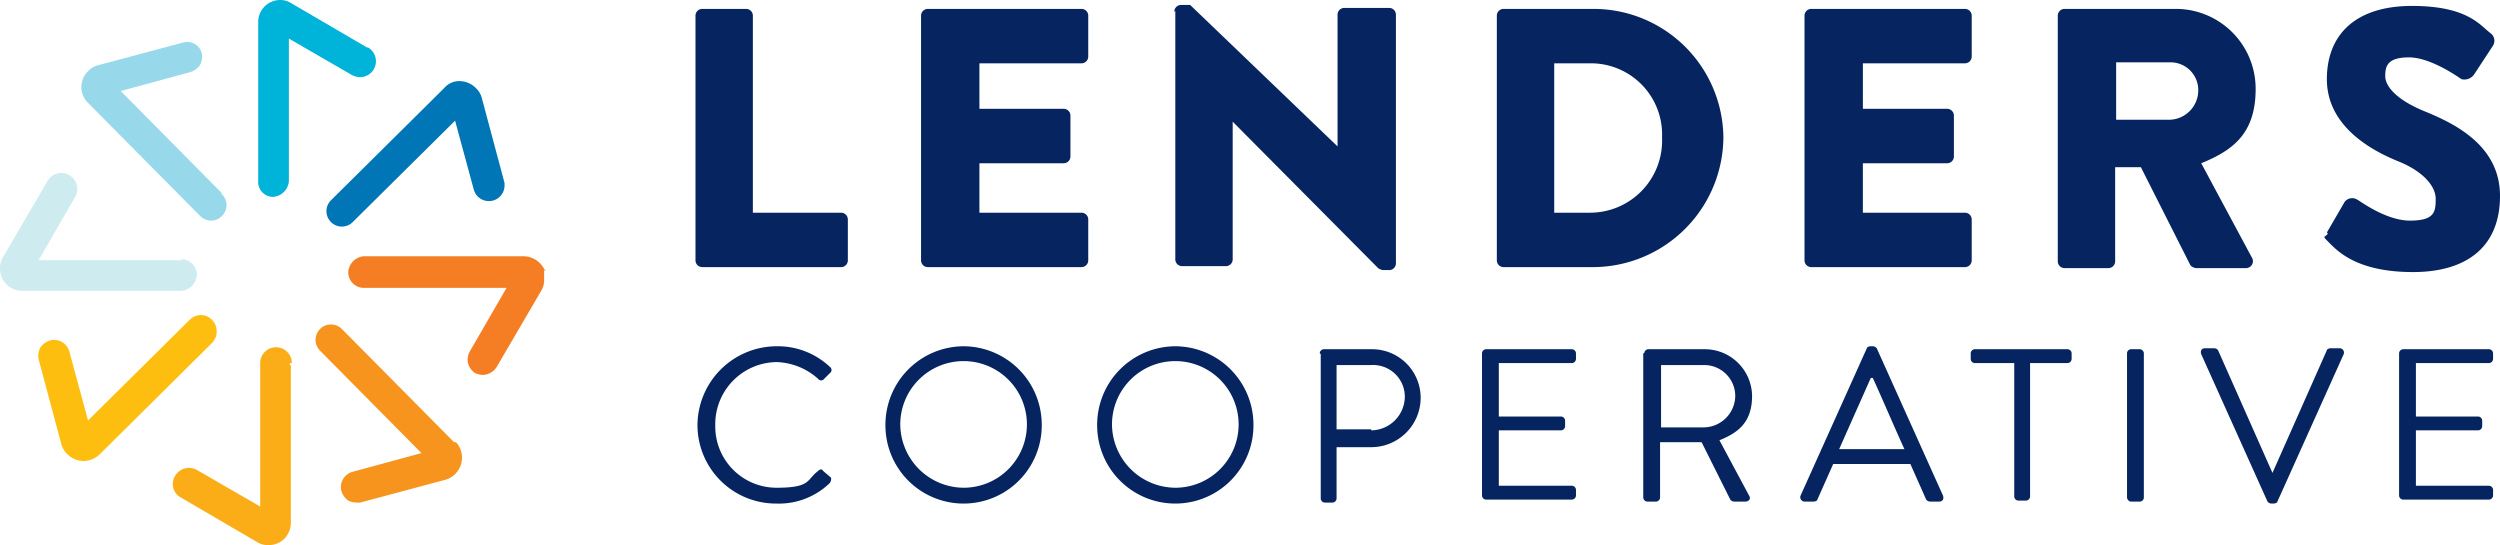 <svg xmlns="http://www.w3.org/2000/svg" xmlns:xlink="http://www.w3.org/1999/xlink" width="252.7" height="55.1" viewBox="0 0 252.7 55.1"><defs><clipPath id="a"><rect width="252.7" height="55.1" transform="translate(0 0)" fill="none"/></clipPath></defs><g transform="translate(0 0)"><g clip-path="url(#a)"><path d="M70.3,1.6A.684.684,0,0,1,71,.9h4.4a.684.684,0,0,1,.7.7V21.5H85a.684.684,0,0,1,.7.7v4.1a.684.684,0,0,1-.7.7H71a.684.684,0,0,1-.7-.7Z" fill="#052460"/><path d="M93.1,1.6a.684.684,0,0,1,.7-.7h15.5a.684.684,0,0,1,.7.7V5.7a.684.684,0,0,1-.7.7H99V11h8.5a.684.684,0,0,1,.7.7v4.1a.684.684,0,0,1-.7.7H99v5h10.3a.684.684,0,0,1,.7.7v4.1a.684.684,0,0,1-.7.7H93.8a.684.684,0,0,1-.7-.7Z" fill="#052460"/><path d="M118.7,1.2a.684.684,0,0,1,.7-.7h.9l14.9,14.3V1.5a.684.684,0,0,1,.7-.7h4.5a.684.684,0,0,1,.7.7V26.6a.684.684,0,0,1-.7.7h-.6a1.056,1.056,0,0,1-.5-.2L124.6,12.3V26.2a.684.684,0,0,1-.7.7h-4.4a.684.684,0,0,1-.7-.7V1.1Z" fill="#052460"/><path d="M151.3,1.6a.684.684,0,0,1,.7-.7h9.1a13.124,13.124,0,0,1,13.1,13A13.21,13.21,0,0,1,161.1,27H152a.684.684,0,0,1-.7-.7Zm9.4,19.9a7.287,7.287,0,0,0,7.3-7.6,7.2,7.2,0,0,0-7.3-7.5h-3.6V21.5Z" fill="#052460"/><path d="M182.4,1.6a.684.684,0,0,1,.7-.7h15.5a.684.684,0,0,1,.7.7V5.7a.684.684,0,0,1-.7.7H188.3V11h8.5a.684.684,0,0,1,.7.7v4.1a.684.684,0,0,1-.7.7h-8.5v5h10.3a.684.684,0,0,1,.7.7v4.1a.684.684,0,0,1-.7.7H183.1a.684.684,0,0,1-.7-.7Z" fill="#052460"/><path d="M208,1.6a.684.684,0,0,1,.7-.7h11.2A8.066,8.066,0,0,1,228,9c0,4.5-2.3,6.2-5.5,7.5l5.1,9.5a.7.7,0,0,1-.6,1.1h-5a.855.855,0,0,1-.6-.3l-5-9.9h-2.6v9.5a.684.684,0,0,1-.7.7h-4.4a.684.684,0,0,1-.7-.7V1.6Zm11.4,10.5a2.974,2.974,0,0,0,2.8-3,2.8,2.8,0,0,0-2.8-2.8h-5.5v5.8Z" fill="#052460"/><path d="M235.2,23.5l1.8-3.1a.961.961,0,0,1,1.3-.2c.1,0,2.8,2.1,5.3,2.1s2.6-.9,2.6-2.2-1.3-2.8-3.8-3.8c-3.2-1.3-7.2-3.8-7.2-8.3S238.1.6,243.8.6s6.9,2,8,2.8a.942.942,0,0,1,.2,1.2l-1.9,2.9a1.193,1.193,0,0,1-1.3.5c-.3-.2-3.1-2.2-5.3-2.2s-2.4.9-2.4,1.9,1.1,2.4,4.1,3.6c2.9,1.2,7.5,3.4,7.5,8.5s-3.3,7.7-8.8,7.7-7.5-2-8.4-2.9-.5-.5-.2-1Z" fill="#052460"/><path d="M78.6,35a7.659,7.659,0,0,1,5.3,2.1.375.375,0,0,1,0,.6l-.6.6a.375.375,0,0,1-.6,0,6.556,6.556,0,0,0-4.2-1.7A6.276,6.276,0,0,0,72.3,43a6.19,6.19,0,0,0,6.2,6.3c3.5,0,3-.8,4.2-1.7.2-.2.4-.2.5,0l.7.6c.2.1.1.4,0,.6a7.381,7.381,0,0,1-5.4,2.1,7.938,7.938,0,0,1-8-7.9,8.024,8.024,0,0,1,8-8Z" fill="#052460"/><path d="M97.4,35a7.938,7.938,0,0,1,7.9,8,7.9,7.9,0,1,1-15.8,0,7.938,7.938,0,0,1,7.9-8m0,14.3A6.4,6.4,0,1,0,91,42.9a6.445,6.445,0,0,0,6.4,6.4" fill="#052460"/><path d="M118.8,35a7.938,7.938,0,0,1,7.9,8,7.9,7.9,0,1,1-15.8,0,7.938,7.938,0,0,1,7.9-8m0,14.3a6.4,6.4,0,1,0-6.4-6.4,6.445,6.445,0,0,0,6.4,6.4" fill="#052460"/><path d="M133.4,35.7a.43.43,0,0,1,.4-.4h4.9a4.908,4.908,0,0,1,4.9,4.9,5,5,0,0,1-4.9,5h-3.6v5.2a.43.43,0,0,1-.4.4h-.8a.43.43,0,0,1-.4-.4V35.8Zm5.2,7.8a3.436,3.436,0,0,0,3.4-3.4,3.209,3.209,0,0,0-3.4-3.2h-3.5v6.5h3.5Z" fill="#052460"/><path d="M149.8,35.7a.43.43,0,0,1,.4-.4h8.7a.43.43,0,0,1,.4.4v.6a.43.43,0,0,1-.4.4h-7.4v5.4h6.3a.43.43,0,0,1,.4.4v.6a.43.43,0,0,1-.4.4h-6.3v5.6h7.4a.43.43,0,0,1,.4.4v.6a.43.43,0,0,1-.4.4h-8.7a.43.43,0,0,1-.4-.4V35.7Z" fill="#052460"/><path d="M166.2,35.7a.43.43,0,0,1,.4-.4h5.7a4.781,4.781,0,0,1,4.8,4.7c0,2.6-1.3,3.7-3.3,4.5l3,5.6c.2.3,0,.6-.4.6h-1.1a.52.52,0,0,1-.4-.2L172,44.7h-4.2v5.6a.43.43,0,0,1-.4.4h-.9a.43.43,0,0,1-.4-.4V35.7Zm6,7.5a3.222,3.222,0,0,0,3.2-3.2,3.137,3.137,0,0,0-3.2-3.1h-4.3v6.3Z" fill="#052460"/><path d="M182,50.1l6.7-14.9c0-.1.2-.2.4-.2h.2a.52.52,0,0,1,.4.2l6.7,14.9c.1.3,0,.6-.4.6h-.9a.52.52,0,0,1-.4-.2l-1.6-3.6h-7.8l-1.6,3.6c0,.1-.2.2-.4.2h-.9A.441.441,0,0,1,182,50.1Zm10.5-4.7c-1.1-2.4-2.1-4.8-3.2-7.2h-.2l-3.2,7.2Z" fill="#052460"/><path d="M203.4,36.7h-3.8a.43.43,0,0,1-.4-.4v-.6a.43.43,0,0,1,.4-.4H209a.43.43,0,0,1,.4.4v.6a.43.43,0,0,1-.4.4h-3.8V50.2a.43.43,0,0,1-.4.4H204a.43.43,0,0,1-.4-.4V36.7Z" fill="#052460"/><rect width="1.7" height="15.4" rx="0.4" transform="translate(215 35.3)" fill="#052460"/><path d="M222.5,35.8c-.1-.3,0-.6.4-.6h.9a.52.52,0,0,1,.4.2l5.5,12.4,5.5-12.4c0-.1.2-.2.4-.2h.9a.441.441,0,0,1,.4.6l-6.7,14.9c0,.1-.2.2-.4.2h-.2a.52.52,0,0,1-.4-.2Z" fill="#052460"/><path d="M242.5,35.7a.43.43,0,0,1,.4-.4h8.7a.43.43,0,0,1,.4.4v.6a.43.43,0,0,1-.4.4h-7.4v5.4h6.3a.43.43,0,0,1,.4.4v.6a.43.43,0,0,1-.4.4h-6.3v5.6h7.4a.43.43,0,0,1,.4.4v.6a.43.43,0,0,1-.4.4h-8.7a.43.43,0,0,1-.4-.4V35.7Z" fill="#052460"/><path d="M37.1,4.8,29.4.3A2.016,2.016,0,0,0,28.3,0a2.22,2.22,0,0,0-2.2,2.2V18.3a1.5,1.5,0,0,0,1.5,1.6,1.721,1.721,0,0,0,1.6-1.6V3.9l6.4,3.7a1.884,1.884,0,0,0,.8.2,1.609,1.609,0,0,0,.8-3Z" fill="#00b3d8"/><path d="M22.4,19.5,12.2,9.2l7-1.9a1.834,1.834,0,0,0,1-.7,1.721,1.721,0,0,0,.2-1.2,1.517,1.517,0,0,0-1.9-1.1L9.9,6.6a2.075,2.075,0,0,0-1,.6,2.234,2.234,0,0,0,0,3.2L20.2,21.8a1.606,1.606,0,0,0,1.1.5,1.58,1.58,0,0,0,1.6-1.6,1.606,1.606,0,0,0-.5-1.1Z" fill="#97d9eb"/><path d="M18.4,26.3H3.9l3.7-6.4a1.612,1.612,0,0,0-2.8-1.6L.3,26A2.016,2.016,0,0,0,0,27.1a2.271,2.271,0,0,0,.6,1.6,2.36,2.36,0,0,0,1.6.7H18.3a1.721,1.721,0,0,0,1.6-1.6,1.58,1.58,0,0,0-1.6-1.6Z" fill="#ceebf0"/><path d="M21.9,33.4a1.606,1.606,0,0,0-.5-1.1,1.569,1.569,0,0,0-2.2,0L8.9,42.5,7,35.5a1.6,1.6,0,0,0-1.9-1.1,1.834,1.834,0,0,0-1,.7,1.721,1.721,0,0,0-.2,1.2l2.3,8.6a2.075,2.075,0,0,0,.6,1,2.36,2.36,0,0,0,1.6.7A2.452,2.452,0,0,0,10,46L21.4,34.7a1.606,1.606,0,0,0,.5-1.1Z" fill="#febe10"/><path d="M29.3,36.7h.2a1.6,1.6,0,1,0-3.2,0V51.2l-6.4-3.7a1.633,1.633,0,0,0-2.2.6,1.55,1.55,0,0,0,.6,2.2L26,54.8a2.016,2.016,0,0,0,1.1.3,2.271,2.271,0,0,0,1.6-.6,2.36,2.36,0,0,0,.7-1.6v-16h-.1Z" fill="#fbad18"/><path d="M45.9,44.7,34.6,33.3a1.557,1.557,0,1,0-2.2,2.2L42.6,45.8l-7,1.9a1.6,1.6,0,0,0-1.1,1.9,1.834,1.834,0,0,0,.7,1,1.884,1.884,0,0,0,.8.2h.4L45,48.5a2.326,2.326,0,0,0,1.1-3.8Z" fill="#f7941d"/><path d="M55.1,27.2v.2a2.388,2.388,0,0,0-2.2-1.5H36.8a1.721,1.721,0,0,0-1.6,1.6,1.58,1.58,0,0,0,1.6,1.6H51.2l-3.7,6.4a1.721,1.721,0,0,0-.2,1.2,1.834,1.834,0,0,0,.7,1,2.354,2.354,0,0,0,.8.2,1.723,1.723,0,0,0,1.4-.8l4.5-7.7a2.016,2.016,0,0,0,.3-1.1v-.9Z" fill="#f57e25"/><path d="M51,18.5,48.7,9.9a2.075,2.075,0,0,0-.6-1,2.36,2.36,0,0,0-1.6-.7,1.99,1.99,0,0,0-1.6.7L33.5,20.2a1.557,1.557,0,1,0,2.2,2.2L46,12.2l1.9,7a1.584,1.584,0,0,0,3.1-.4v-.3Z" fill="#0076b6"/></g></g></svg>